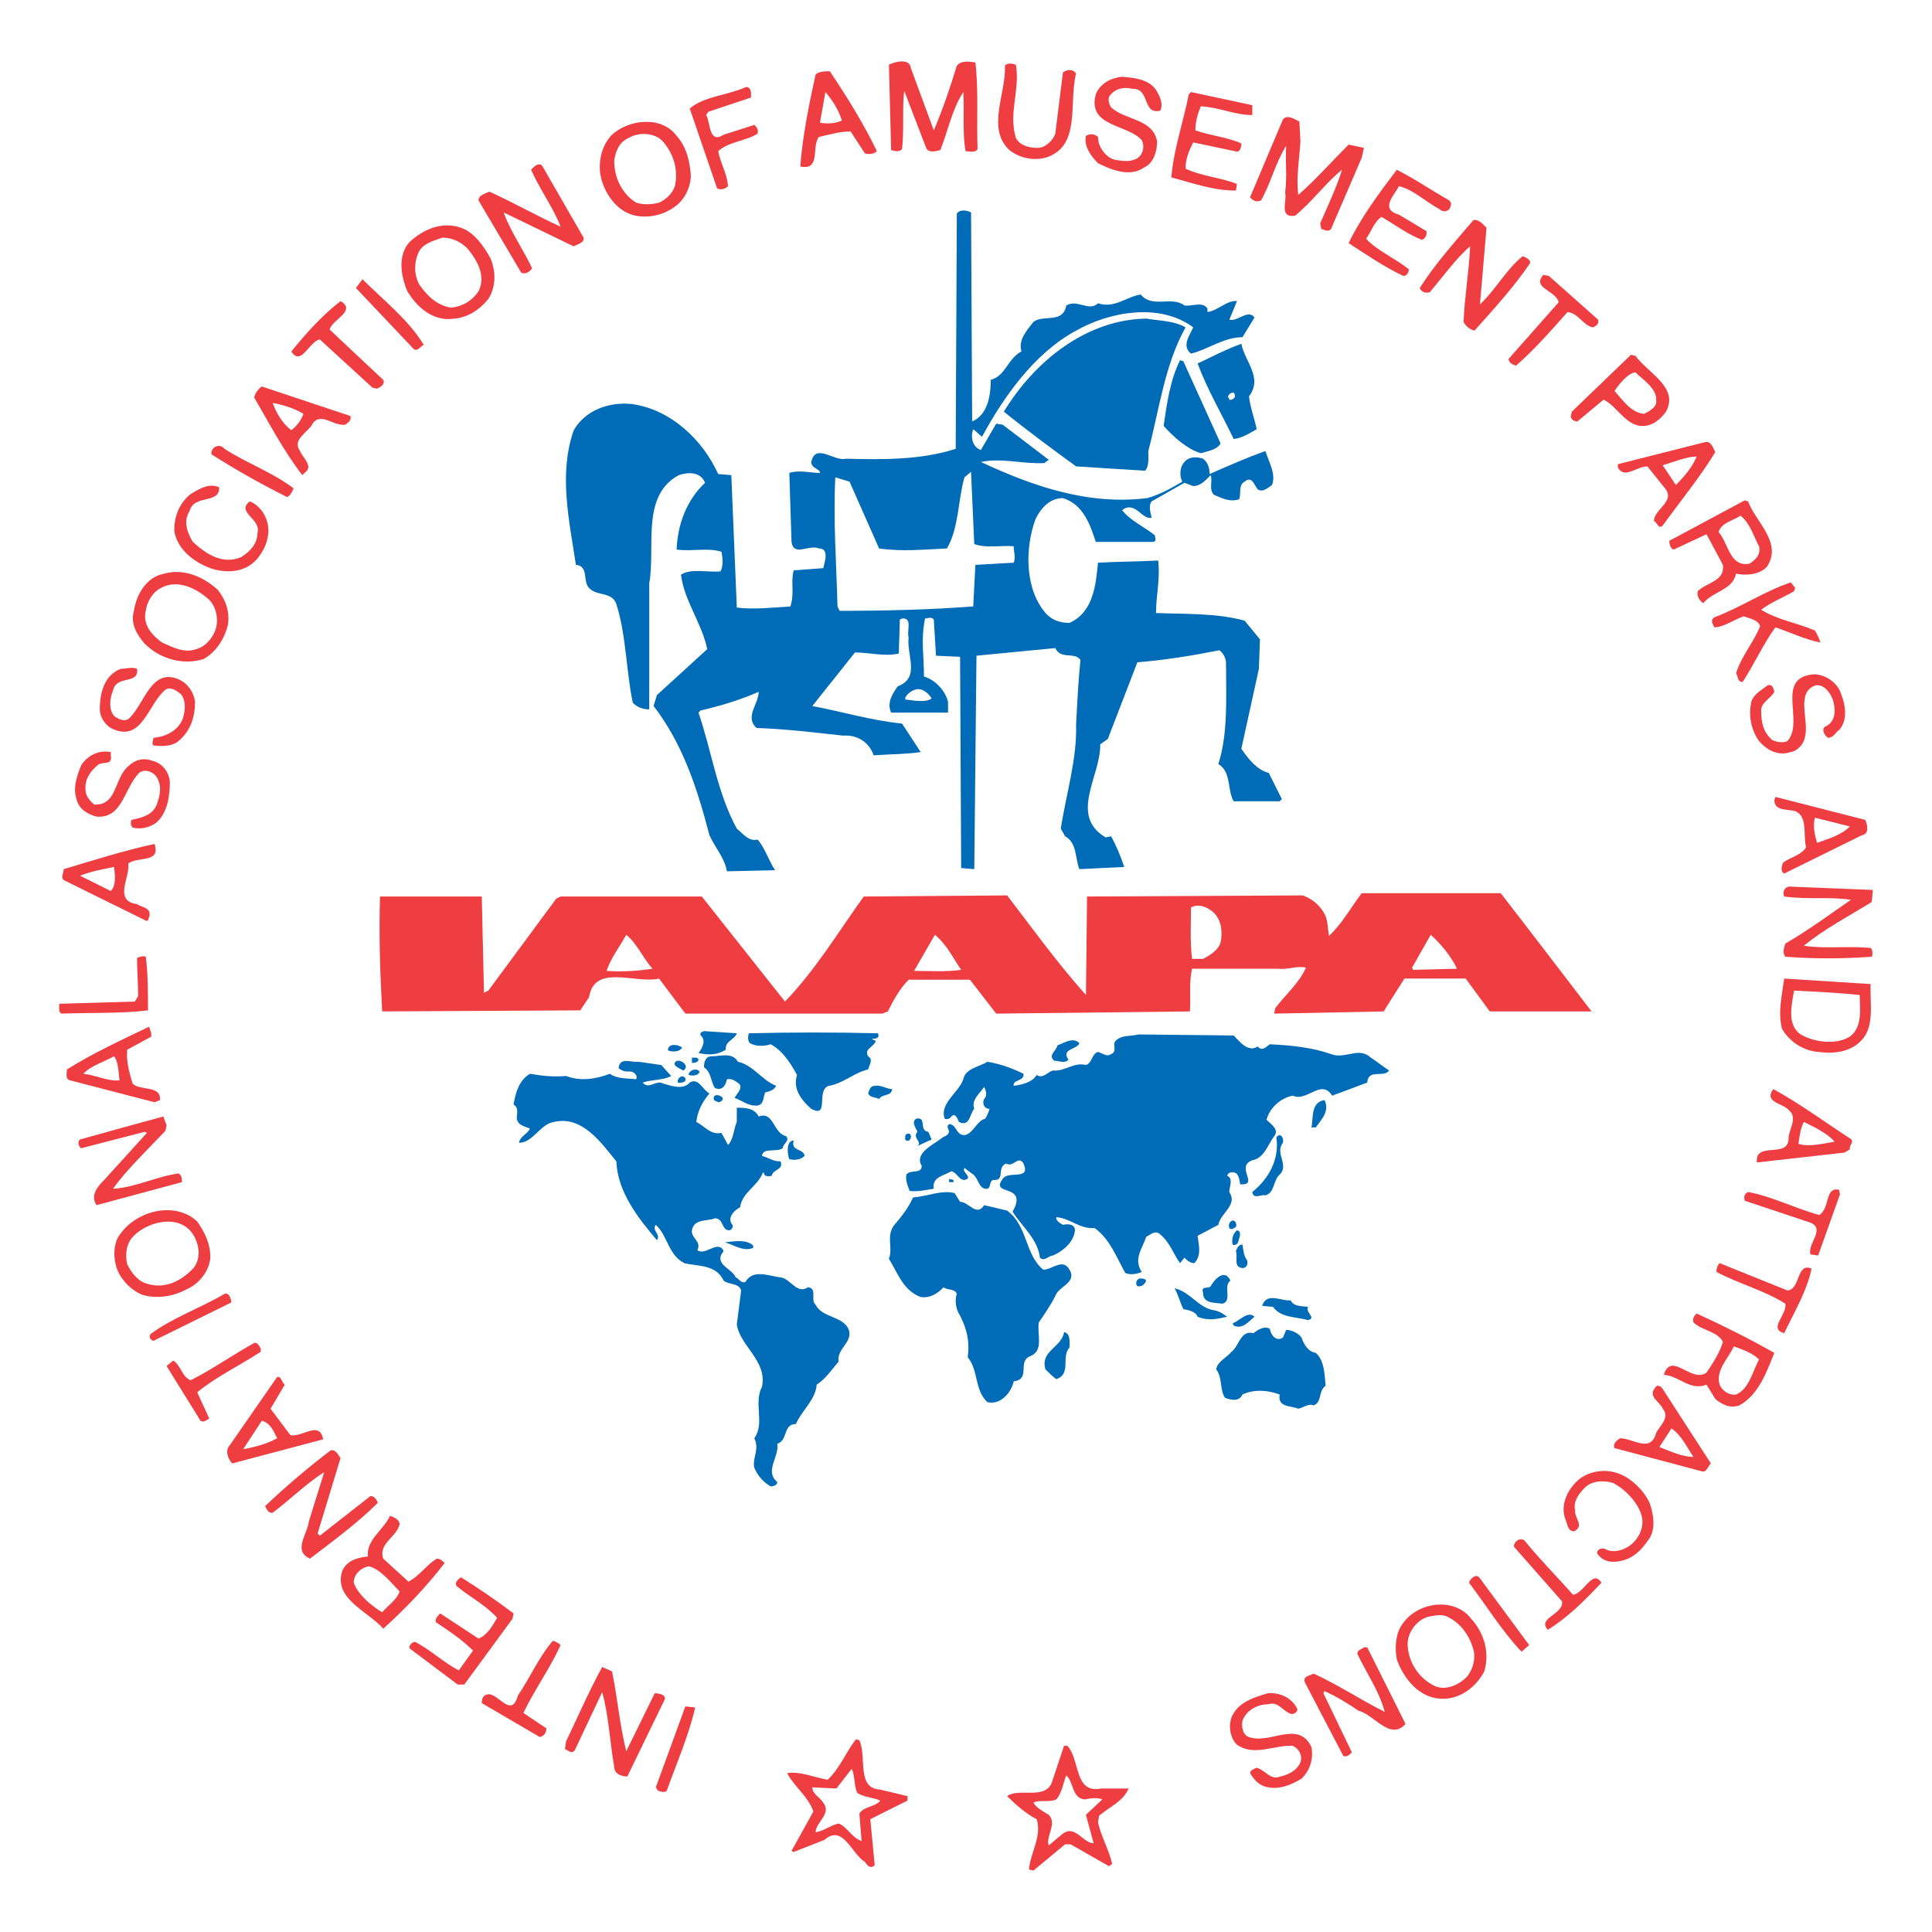 <?xml version="1.0" encoding="utf-8"?>
<!-- Generator: Adobe Illustrator 13.0.0, SVG Export Plug-In . SVG Version: 6.00 Build 14948)  -->
<!DOCTYPE svg PUBLIC "-//W3C//DTD SVG 1.0//EN" "http://www.w3.org/TR/2001/REC-SVG-20010904/DTD/svg10.dtd">
<svg version="1.0" id="Layer_1" xmlns="http://www.w3.org/2000/svg" xmlns:xlink="http://www.w3.org/1999/xlink" x="0px" y="0px"
	 width="192.756px" height="192.756px" viewBox="0 0 192.756 192.756" enable-background="new 0 0 192.756 192.756"
	 xml:space="preserve">
<g>
	<polygon fill-rule="evenodd" clip-rule="evenodd" fill="#FFFFFF" points="0,0 192.756,0 192.756,192.756 0,192.756 0,0 	"/>
	<path fill-rule="evenodd" clip-rule="evenodd" fill="#EF3E42" d="M90.874,6.784l2.293,6.224c0.873-2.076,1.636-4.259,2.293-6.443
		c0.438-0.547,1.201-0.438,1.855-0.329c0.329,2.731,0.109,5.787,0.219,8.626c-0.219,0.438-0.873,0.219-1.201,0.219
		c-0.328-1.857-0.109-4.041-0.219-5.896c-1.092,1.636-1.527,3.822-2.292,5.787c-0.435,0.109-1.202,0.328-1.42-0.22l-2.183-5.677
		c-0.219,1.53,0,3.822-0.219,5.787c-0.219,0.329-0.764,0.219-1.092,0.11l-0.219-8.518C89.345,6.127,90.764,5.799,90.874,6.784
		L90.874,6.784z"/>
	<path fill-rule="evenodd" clip-rule="evenodd" fill="#EF3E42" d="M101.355,6.456c0.438,2.512-0.764,4.804,0,7.316
		c0.438,0.763,1.311,0.982,2.184,0.982c0.766,0,1.529-0.763,1.748-1.42l0.764-6.115c0.328-0.219,0.766-0.328,1.09-0.109l0.221,0.218
		c-0.764,2.95,0.547,7.316-3.057,8.407c-1.311,0.329-2.621,0-3.604-0.762c-2.293-2.184-0.328-5.571-0.438-8.408
		C100.482,6.236,101.027,6.346,101.355,6.456L101.355,6.456z"/>
	<path fill-rule="evenodd" clip-rule="evenodd" fill="#EF3E42" d="M115.334,8.967c0.328,0.544,0.762,1.311,0.434,2.074
		c-1.854,0.438-0.982-2.292-2.836-2.183c-0.766-0.219-1.639,0-2.078,0.544c-0.434,0.329-0.215,0.985,0,1.311
		c1.422,1.311,4.15,1.095,4.59,3.387c0,0.982-0.33,2.183-1.311,2.621c-1.422,0.982-3.279,0.216-4.586-0.438
		c-0.766-0.763-1.42-1.748-1.203-2.73c0.328-0.219,0.875-0.219,1.203,0.109c0,0.982,0.764,2.074,1.746,2.293
		c0.766,0.109,1.418,0.219,2.072-0.11c0.658-0.325,0.877-1.201,0.549-1.854c-1.422-1.639-5.461-1.311-4.586-4.588
		c0.436-1.091,1.525-1.636,2.621-1.745C113.15,7.766,114.566,7.875,115.334,8.967L115.334,8.967z"/>
	<path fill-rule="evenodd" clip-rule="evenodd" fill="#EF3E42" d="M74.929,9.295V9.73l-4.257,1.42l-0.219,0.328
		c0.438,0.654,0.219,2.947,1.748,1.965l3.056-0.983c0.219,0.219,0.438,0.438,0.329,0.873c-1.201,0.766-2.84,0.766-3.932,1.749
		c0.219,1.201,0.873,2.183,0.982,3.494c-0.219,0.219-0.654,0.438-1.092,0.219l-2.73-7.972c1.42-1.201,3.712-1.311,5.461-2.074
		C74.713,8.529,74.929,8.967,74.929,9.295L74.929,9.295z"/>
	<path fill-rule="evenodd" clip-rule="evenodd" fill="#EF3E42" d="M82.792,7.11c-0.438,0-1.091,0-1.42,0.328
		c-0.654,2.95-1.31,6.224-1.529,9.174c2.076,0.435,1.095-1.967,1.858-2.95c0.982-0.218,2.074-0.547,3.165-0.547l1.42,2.186
		c0.329,0.109,0.876,0.109,1.201-0.219C86.176,12.352,84.541,9.73,82.792,7.11L82.792,7.11L82.792,7.11z M81.81,12.242l0.544-3.056
		c0.657,0.763,1.311,1.746,1.639,2.837C83.339,12.352,82.464,12.352,81.81,12.242L81.81,12.242z"/>
	<path fill-rule="evenodd" clip-rule="evenodd" fill="#EF3E42" d="M124.941,11.479c-1.746,0-3.273-0.766-5.133-0.873
		c-0.324,0.763-0.543,1.527-0.543,2.402c1.525,0.544,3.164,0.654,4.584,1.308c0,0.328-0.109,0.985-0.654,0.766l-4.15-0.873
		c-0.438,0.873-0.762,1.636-0.762,2.621c1.635,0.764,3.492,0.873,5.129,1.526l-0.109,0.657c-2.293,0-4.367-0.767-6.439-1.311
		c0.215-2.729,1.201-5.57,1.744-8.301l0.219-0.216l6.115,1.311V11.479L124.941,11.479z"/>
	<path fill-rule="evenodd" clip-rule="evenodd" fill="#EF3E42" d="M129.746,14.1c-0.109,1.745-0.436,3.603-0.219,5.349
		c1.639-1.417,3.387-3.385,5.023-5.023l1.529,0.328l-0.219,0.982l-3.057,7.101c-0.219,0.325-0.656,0.109-0.982,0l-0.109-0.547
		c0.764-1.749,1.637-3.604,2.184-5.352c-1.529,1.201-3.059,3.277-4.695,4.588c-1.639,0.219-0.766-1.42-0.984-2.292
		c0.219-1.639,0-3.168,0.109-4.698c-1.092,1.748-1.527,3.712-2.512,5.461c-0.436,0.219-0.873,0-1.092-0.329L128,11.914
		c0.436-0.544,1.201,0,1.637,0.219L129.746,14.1L129.746,14.1z"/>
	<path fill-rule="evenodd" clip-rule="evenodd" fill="#EF3E42" d="M67.504,13.552c-1.527-2.074-4.914-1.639-6.55,0
		c-0.875,0.982-1.201,2.292-1.092,3.604c0.216,1.749,1.417,3.712,3.166,4.26c1.42,0.435,3.059,0.109,4.26-0.766
		c0.982-0.654,1.636-1.965,1.636-3.166C68.814,16.064,68.489,14.644,67.504,13.552L67.504,13.552L67.504,13.552z M67.394,18.247
		c-0.106,0.875-0.873,1.639-1.636,1.967c-0.766,0.219-1.639,0.219-2.292,0c-1.42-0.875-2.187-2.512-2.187-4.15
		c0.11-0.873,0.438-1.855,1.42-2.292c1.092-0.657,2.84-0.547,3.603,0.544C67.178,15.41,67.613,16.83,67.394,18.247L67.394,18.247z"
		/>
	<path fill-rule="evenodd" clip-rule="evenodd" fill="#EF3E42" d="M58.224,23.708c0.109,0.547-0.657,0.654-0.982,0.873l-6.991-3.384
		c0.657,1.854,1.967,3.712,2.84,5.567c-0.219,0.328-0.654,0.657-1.092,0.438l-4.259-7.207c0-0.547,0.656-0.656,1.091-0.873
		c2.405,1.092,4.698,2.402,7.1,3.494c-0.766-1.967-2.076-3.712-2.949-5.68c0.219-0.216,0.657-0.764,1.091-0.435L58.224,23.708
		L58.224,23.708z"/>
	<path fill-rule="evenodd" clip-rule="evenodd" fill="#EF3E42" d="M144.596,19.996c0.33,0.328,0.109,0.654,0,0.873
		c-0.324,0.329-0.762,0.219-0.98,0c-1.42-0.763-2.623-1.964-4.043-2.292c-0.434,0.873-1.963,2.292,0,2.84l2.732,1.636
		c0.109,0.329-0.109,0.767-0.439,0.876c-1.416-0.547-2.727-1.529-4.037-2.293c-0.768,0.545-0.982,1.417-1.529,2.184
		c1.092,1.201,2.949,1.964,4.26,3.056c0,0.329-0.219,0.656-0.547,0.656c-1.859-0.872-3.604-2.073-5.461-3.274
		c1.201-2.512,3.059-5.023,4.807-7.318C141.104,17.812,142.852,19.014,144.596,19.996L144.596,19.996z"/>
	<path fill-rule="evenodd" clip-rule="evenodd" fill="#EF3E42" d="M148.309,22.726l-0.652,7.644c1.527-1.42,2.619-3.497,4.256-4.807
		c0.328,0.109,0.766,0.329,0.766,0.657c-1.529,2.292-3.713,4.695-5.57,6.769c-0.434-0.106-0.873-0.435-1.09-0.873
		c0.107-2.621,0.547-5.023,0.656-7.535c-1.42,1.201-2.73,3.059-4.041,4.588c-0.549,0.107-0.873-0.109-0.982-0.438
		c1.525-2.402,3.492-4.585,5.348-6.771C147.545,21.851,147.984,22.398,148.309,22.726L148.309,22.726z"/>
	<path fill-rule="evenodd" clip-rule="evenodd" fill="#EF3E42" d="M48.94,25.782c-0.654-1.201-1.636-2.621-2.947-3.056
		c-1.857-0.657-3.712,0.11-5.132,1.42c-1.202,1.311-0.874,3.384-0.219,4.914c0.982,1.636,2.621,3.056,4.695,2.728
		c1.311-0.106,2.512-0.873,3.387-1.964C49.488,28.622,49.488,27.092,48.94,25.782L48.94,25.782L48.94,25.782z M47.74,29.06
		c-0.654,0.982-1.636,1.527-2.728,1.636c-1.42-0.216-2.405-1.201-3.168-2.293c-0.544-0.982-0.544-2.183-0.109-3.166
		c0.438-0.982,1.53-1.201,2.402-1.529c0.982,0,1.857,0.438,2.512,1.092C47.63,26.001,48.506,27.53,47.74,29.06L47.74,29.06z"/>
	<path fill-rule="evenodd" clip-rule="evenodd" fill="#EF3E42" d="M159.447,31.896c0.109,0.438-0.217,0.657-0.545,0.767
		c-0.982-0.219-1.42-1.42-2.512-1.529c-1.639,1.854-3.277,3.712-5.133,5.351c-0.328-0.109-0.656-0.219-0.762-0.657l5.02-5.677
		c-0.326-1.201-2.729-1.42-1.527-2.73l0.545,0.109L159.447,31.896L159.447,31.896z"/>
	<path fill-rule="evenodd" clip-rule="evenodd" fill="#EF3E42" d="M42.281,34.409c-0.328,0.109-0.547,0.657-0.982,0.438
		l-5.789-6.115l0.656-0.873C38.35,30.042,40.752,31.896,42.281,34.409L42.281,34.409z"/>
	<path fill-rule="evenodd" clip-rule="evenodd" fill="#EF3E42" d="M32.889,32.882l5.352,5.023c0.219,0.435-0.329,0.764-0.654,0.873
		l-0.438-0.109l-5.242-4.805c-1.092,0.219-1.855,2.731-2.84,1.202c1.42-1.749,3.059-3.604,4.914-5.023
		C35.62,31.024,33.108,31.896,32.889,32.882L32.889,32.882z"/>
	<path fill-rule="evenodd" clip-rule="evenodd" fill="#006BB6" d="M118.283,32.663c-2.078,3.712-2.621,8.188-3.717,12.339
		c0,0.544,0.109,1.529-0.324,1.964l-6.881-0.435c-2.402-1.749-4.914-3.606-7.207-5.461c3.059-5.023,8.189-9.174,14.197-9.283
		C115.662,32.006,117.188,32.006,118.283,32.663L118.283,32.663z"/>
	<path fill-rule="evenodd" clip-rule="evenodd" fill="#006BB6" d="M121.775,44.235c-0.328,0.657-1.311,0.767-1.967,0.985
		c-1.42-0.438-2.73-1.639-3.713-2.73c0.328-2.293,0.658-4.585,1.641-6.553l0.328,0.11L121.775,44.235L121.775,44.235z"/>
	<path fill-rule="evenodd" clip-rule="evenodd" fill="#EF3E42" d="M163.16,35.5l-0.436-0.107l-5.898,5.677l-0.109,0.438
		c0,0.325,0.328,0.544,0.656,0.544l2.621-2.183c1.311,0.653,2.184,2.511,3.713,2.621c1.092,0.109,1.965-0.657,2.512-1.42
		C167.529,38.668,164.471,37.249,163.16,35.5L163.16,35.5L163.16,35.5z M164.035,41.289c-1.311-0.109-2.186-1.419-2.949-2.292
		c0.438-0.657,1.311-1.749,2.074-1.858c0.766,0.766,2.186,1.639,2.076,2.84C165.346,40.632,164.471,41.07,164.035,41.289
		L164.035,41.289z"/>
	<path fill-rule="evenodd" clip-rule="evenodd" fill="#EF3E42" d="M34.965,41.508l-8.845-2.95c-0.329,0.219-0.656,0.654-0.766,1.092
		c1.529,2.621,2.949,5.352,4.807,7.754l0.216-0.219c0.985-0.654-0.216-1.529-0.435-2.183c-0.875-1.202,0.873-1.858,1.311-2.84
		c0.873-0.982,1.964,0.329,3.166,0.219C34.747,42.162,35.075,41.943,34.965,41.508L34.965,41.508L34.965,41.508z M29.067,42.925
		c-0.873-0.654-1.527-1.746-1.855-2.728c1.092,0.216,2.184,0.545,3.056,1.092C30.052,41.943,29.614,42.49,29.067,42.925
		L29.067,42.925z"/>
	<path fill-rule="evenodd" clip-rule="evenodd" fill="#EF3E42" d="M29.286,48.714c-0.11,0.329-0.329,0.764-0.654,0.873
		c-2.622-1.311-5.133-2.73-7.535-4.257c-0.109-0.657,0.763-1.201,1.311-0.547C24.591,46.203,27.103,47.076,29.286,48.714
		L29.286,48.714z"/>
	<path fill-rule="evenodd" clip-rule="evenodd" fill="#EF3E42" d="M170.041,44.129l-8.627,2.183v0.326
		c0.654,1.201,1.855-0.107,2.947-0.107l1.748,2.183c1.092,1.311-1.092,2.074-1.092,3.275c0.328,0.11,0.436,0.873,0.873,0.438
		c1.748-2.402,3.711-4.805,5.242-7.316C170.914,44.673,170.693,43.911,170.041,44.129L170.041,44.129L170.041,44.129z
		 M167.201,48.386l-1.311-1.964c1.092-0.329,2.402-0.875,3.385-0.875C168.84,46.638,167.965,47.623,167.201,48.386L167.201,48.386z"
		/>
	<path fill-rule="evenodd" clip-rule="evenodd" fill="#EF3E42" d="M21.86,48.605c0.109,1.746-2.511,0.654-2.947,2.402
		c-0.656,0.982-0.218,2.184,0.326,3.056c1.311,1.201,2.95,2.295,4.804,1.53c0.876-0.544,1.639-1.311,1.639-2.402
		c0.438-1.42-2.183-2.074-0.763-3.166c0.872,0.326,1.526,1.201,1.745,2.074c0.329,1.201-0.109,2.511-0.873,3.494
		c-1.091,1.42-2.839,1.639-4.476,1.201c-1.748-0.544-3.603-1.854-3.932-3.822c0-1.417,0.435-2.621,1.529-3.603
		C19.787,48.824,20.769,48.167,21.86,48.605L21.86,48.605z"/>
	<path fill-rule="evenodd" clip-rule="evenodd" fill="#EF3E42" d="M174.406,50.025l-0.324-0.109l-7.535,4.041
		c0,0.325,0.109,0.763,0.436,0.873l3.277-1.53l1.635,3.059c0.219,1.636-1.635,1.746-2.51,2.622
		c-0.109,0.544,0.217,0.982,0.547,1.201c0.982-1.201,2.949-1.311,3.275-2.949c0.98,0.219,2.291,0.109,3.059-0.657
		C177.9,54.173,175.174,52.099,174.406,50.025L174.406,50.025L174.406,50.025z M174.516,56.249
		c-1.963,0.326-2.072-2.076-3.055-3.168c0.324-0.982,1.42-1.092,2.184-1.636c0.98,0.764,1.311,2.074,1.854,3.056
		C175.717,55.374,175.064,55.921,174.516,56.249L174.516,56.249z"/>
	<path fill-rule="evenodd" clip-rule="evenodd" fill="#EF3E42" d="M179.102,58.651l-0.105,0.329
		c-1.096,0.654-2.297,1.091-3.279,1.854c1.531,0.982,3.604,1.311,5.352,2.074c0.219,0.329,0.438,0.766,0.545,1.201
		c-1.527-0.326-2.947-0.982-4.475-1.526c-1.203,1.636-2.074,3.603-3.275,5.458c-0.547,0-0.439-0.544-0.656-0.873
		c0.547-1.749,1.748-3.059,2.4-4.695c-0.219-0.657-1.092-0.766-1.635-0.985c-0.986,0.329-1.969,1.095-2.949,1.095
		c-0.109-0.329-0.439-0.657,0-0.985c2.621-0.982,5.021-2.618,7.643-3.494L179.102,58.651L179.102,58.651z"/>
	<path fill-rule="evenodd" clip-rule="evenodd" fill="#EF3E42" d="M21.751,58.87c-1.42-1.31-3.384-2.186-5.349-1.639
		c-1.857,0.329-2.84,2.184-3.059,3.822c-0.328,1.201,0.328,2.293,1.091,3.166c1.529,1.529,3.822,2.186,5.896,1.529
		c1.311-0.763,2.077-2.074,2.405-3.384C22.952,61.054,22.517,59.852,21.751,58.87L21.751,58.87L21.751,58.87z M21.425,63.018
		c-0.328,0.766-0.985,1.529-1.857,1.748c-1.201,0.438-2.402-0.219-3.384-0.657c-1.092-0.763-1.967-1.855-1.639-3.165
		c0.109-0.873,0.656-1.858,1.529-2.293c1.639-0.873,3.494,0,4.804,1.201C21.642,60.616,21.86,62.036,21.425,63.018L21.425,63.018z"
		/>
	<path fill-rule="evenodd" clip-rule="evenodd" fill="#EF3E42" d="M13.672,66.73c0.219,1.639-2.077,0.547-2.402,2.183
		c-0.329,0.767-0.438,1.858,0.109,2.515c0.435,0.326,1.092,0.654,1.527,0.216c1.529-1.42,2.186-5.133,5.023-3.822
		c0.875,0.438,1.42,1.31,1.529,2.186c0,1.526-0.438,2.837-1.529,3.822c-0.654,0.654-1.746,0.654-2.621,0.544
		c-0.216-0.219,0-0.544,0-0.763c1.311-0.109,2.511-0.766,2.949-1.967c0.219-0.764,0.328-1.746-0.219-2.402
		c-0.435-0.329-0.982-0.764-1.527-0.435c-1.748,1.417-2.295,5.239-5.242,3.929c-0.767-0.326-1.311-1.201-1.311-1.964
		c0-1.639,0.435-3.384,2.074-4.041C12.581,66.73,13.234,66.511,13.672,66.73L13.672,66.73z"/>
	<path fill-rule="evenodd" clip-rule="evenodd" fill="#EF3E42" d="M183.689,69.242c0.436,1.091,0.654,2.512-0.109,3.494
		c-0.438,0.329-0.656,0.875-1.201,0.875c-0.328-0.219-0.656-0.766-0.328-1.092c1.092-0.438,1.092-1.639,0.873-2.511
		c-0.217-0.766-0.873-1.749-1.746-1.639c-2.076,0.653-0.656,3.494-1.092,5.133c-0.109,0.763-0.766,1.419-1.42,1.529
		c-1.311,0.435-2.4-0.219-3.168-1.095c-0.762-1.092-1.092-2.509-0.762-3.929c0.219-0.766,1.09-1.201,1.639-1.639
		c0.434-0.11,0.543,0.219,0.652,0.653c-0.328,0.657-1.42,1.095-1.311,1.967c0,1.092,0.219,2.074,1.092,2.84
		c0.439,0.216,1.092,0.326,1.529,0.107c1.748-1.964-1.311-6.331,2.621-6.659C182.16,67.278,183.361,68.15,183.689,69.242
		L183.689,69.242z"/>
	<path fill-rule="evenodd" clip-rule="evenodd" fill="#006BB6" d="M126.58,77.105c-1.092-0.219-2.076-1.42-2.73-2.402l1.748-7.973
		l0.109-2.947l-1.529-1.857c-2.73-0.763-5.895-0.654-8.844-0.763c0-1.748,0.434-3.385,0.219-5.242
		c-1.969,0.109-4.041,0.109-6.006,0.219c-0.219,2.183-0.438,4.914-2.84,6.005c-0.873,0-1.639-0.219-2.293-0.873
		c-2.186-2.402-2.186-6.553-1.092-9.502c0.545-1.092,1.418-2.074,2.729-2.074c2.076,0.654,2.73,2.73,3.277,4.366h5.676
		c0.439,0,0.219-0.435,0.219-0.654c-1.09-0.873-2.4-1.42-3.273-2.511c1.311-0.982,1.965,0.982,2.945,0.763
		c-0.109-0.544-0.328-1.201,0-1.636l3.277-1.857l0.873,0.328c0.764,0,1.311-0.657,1.746-1.091c0.219,0.653-0.217,1.419,0.328,1.964
		c0.766,0.328,1.639,0.766,2.512,0.438c0.219-0.547-0.109-1.42,0.547-1.749c0.764-0.653,0.982,0.438,1.311,0.766
		c0.436,0.326,0.982-0.109,1.42-0.438c0.436-1.091-0.328-2.293-0.656-3.384c-1.855,0.654-3.822,1.529-5.568,2.293
		c0-0.657-0.219-1.202-0.656-1.53c-0.652-0.219-1.42-0.219-1.855,0.328c-0.436,0.438-0.547,1.311-0.217,1.964
		c-1.092,0.657-2.293,1.311-3.494,1.639c-6.008,0.763-11.686-1.311-16.599-3.604c2.074-0.438,4.15,0.219,6.333,0.109l0.438-0.328
		l-4.588-3.494l-0.654-0.109l-1.529,2.621c-0.763-0.219-1.092-1.201-0.763-2.074l0.873,0.763c2.074-3.822,5.132-8.298,9.39-10.594
		c3.277-1.854,8.301-2.837,11.684-0.325c-0.328,0.763-1.199,1.855-0.219,2.621c1.748-0.438,3.275-1.639,5.133-1.639l1.201-1.964
		c-0.656-0.875-1.639,0.435-2.512,0.216l0.764-1.854c-0.982-0.11-1.965,0.982-2.947,1.092v-0.329
		c-0.438-0.763-1.529-0.219-2.293-0.326c-1.309-0.985-3.168,0.326-4.369-1.094c-1.418,0.219-2.621,1.42-4.256,0.875
		c-0.875,0.873-2.076-0.438-3.168,0.219c-0.328,1.855-2.293,0.873-3.275,1.636c-0.656,0.873-1.529,1.748-1.201,2.95
		c-1.42,0.763-1.529,2.402-3.059,2.839c0,1.636-0.328,3.494-1.855,4.148l-0.109-20.856c-0.438-0.219-1.092-0.329-1.42,0.109
		L95.35,44.783c-3.385,1.092-7.207,1.092-10.919,0.982c-1.201,0.328-3.059-1.636-3.494,0.328c0,0.654,0.873,0.654,0.873,1.092
		c-0.982,0-2.074-0.328-3.059,0l0.219,6.878c0.219,1.53,1.748,0.219,2.73,0.657c1.091,0,0.547,1.42,0.438,1.964l-2.949,0.219
		c-0.329,1.201,0.109,2.184-0.329,3.604c-1.745,0.109-3.712,0.328-5.349,0.109l-0.547-13.211l-1.311-0.109
		c-1.53-3.384-4.695-6.443-8.626-6.988c-2.183-0.219-4.585,0.544-5.786,2.618c-1.53,4.37-0.438,9.064,0.218,13.433
		c1.308,0.109,0.654,1.636,1.308,2.293c0.766,0.873,2.295,0.329,2.73,1.636c0.982,3.06,0.982,6.772,1.639,9.831
		c0.438,0.435,0.982,0.654,1.639,0.654V58.213c0.654-3.603-0.875-8.735,2.947-10.809c0.982-0.329,2.183-0.329,2.621,0.763
		c-1.855,1.748-2.73,4.15-2.84,6.662c1.529,0.219,3.059-0.219,4.479,0.219c0.109,0.544,0.219,1.419-0.109,1.964
		c-1.311,0.109-2.949-0.329-3.932,0.328c0.329,2.621,2.074,4.804,2.621,7.425l-5.023,4.585l-0.329,1.091
		c2.949,3.822,4.37,8.301,5.571,12.886c0.544,1.201,1.529,2.293,1.745,3.604l4.807-0.11c-0.657-0.982-0.985-2.183-1.748-3.056
		c-0.873,0.216-1.42-0.547-2.074-1.095C71.544,79.069,71,74.922,69.689,71.1l0.216-0.219c1.967-0.438,4.041-1.091,5.79-1.858
		c0,1.202-1.42,2.512-0.219,3.606c2.95,0.107,5.677,0.436,8.626,0.764c1.42-0.109,2.621,0.654,3.059,1.964
		c1.636-0.109,3.274-0.109,4.695-0.325l-1.858-2.84c-3.166-0.328-6.005-1.201-8.955-1.749l4.26-5.348
		c1.42,0,2.949,0.435,4.369,0.109l0.107-3.387l0.219-0.109c1.091-0.109,0.438,1.311,0.656,1.857
		c-0.219,1.855,1.202,4.041-1.091,4.914c-0.547,0.764-1.095,1.639-0.657,2.621h5.68v-1.091c-0.328-1.201-1.31-2.186-2.402-2.512
		c0-2.186-0.328-3.604,0.107-5.789c0.218,0,0.656-0.219,0.875,0.109l0.219,3.603l2.402,0.109l0.109,21.075l1.308,0.109l0.219-21.293
		l7.863-0.763c0.547,1.201,1.963,0.329,2.512,1.201c-0.219,2.074-0.328,4.367-0.438,6.443c0.109,3.384-0.982,6.878-1.527,10.372
		l0.436,0.767c1.201,0.654,0.98,2.183,1.42,3.274l4.477-0.219c-0.326-0.981-0.764-2.074-1.312-3.056l-0.543,0.109
		c-3.713-2.186-0.438-6.224-0.547-9.283l0.766-0.544l2.945-7.645c2.73-0.219,5.461-0.657,8.193-1.201
		c0.434,0.328,0.652,0.872,0.652,1.31c0,3.275,0.219,6.988-0.764,10.046c1.311,0.763,0.873,2.621,1.529,3.712h4.586l0.219-0.219
		L126.58,77.105L126.58,77.105z M92.948,69.68c-0.547,0.438-1.749,0.218-2.621,0.109c-0.109-0.329,0.547-0.876,0.982-0.982
		C91.965,68.588,92.619,69.132,92.948,69.68L92.948,69.68z M101.137,56.14l-3.822,0.218l-0.216,4.148
		c-4.37,0.328-8.846,0.438-13.324,0.438l-0.219-0.438c-0.106-4.257-0.435-8.626-0.216-12.884l1.42,0.435l2.946,6.662
		c2.293,0.329,4.369,0.11,6.771,0c1.202-2.074,1.092-4.804,1.746-7.097l0.656-0.547l0.325,7.206
		c1.204,0.438,2.622,0.109,3.932,0.219C101.137,55.048,101.355,55.593,101.137,56.14L101.137,56.14z"/>
	<path fill-rule="evenodd" clip-rule="evenodd" fill="#EF3E42" d="M11.051,75.357c0.219,1.092-0.873,0.547-1.311,0.985
		c-0.763,0.654-1.311,1.417-1.201,2.512c0,0.544,0.438,1.091,0.873,1.417c2.292,0.109,1.967-2.621,3.384-3.822
		c0.656-0.654,1.529-0.873,2.405-0.544c0.982,0.219,1.636,1.091,1.746,2.074c0,1.42-0.219,3.168-1.42,4.15
		c-0.654,0.435-1.527,0.653-2.292,0.435c-0.219-0.216-0.219-0.544-0.109-0.763c0.982-0.219,2.076-0.438,2.511-1.529
		c0.328-0.873,0.547-1.855,0-2.728c-0.328-0.547-1.201-0.875-1.746-0.438c-1.529,1.529-1.639,4.585-4.26,4.366
		c-0.873-0.216-1.748-0.764-1.964-1.636c-0.438-1.201,0-2.402,0.435-3.494c0.657-0.985,1.749-1.529,2.95-1.31V75.357L11.051,75.357z
		"/>
	<path fill-rule="evenodd" clip-rule="evenodd" fill="#EF3E42" d="M186.092,81.8l-8.953-2.292l-0.111,0.328
		c0,1.092,1.311,0.873,2.074,1.092c1.311,0.544,0.766,2.402,1.094,3.603c-0.438,0.764-1.529,0.983-2.295,1.529
		c-0.105,0.219-0.326,0.873,0.109,1.092l7.754-3.822C186.529,83.22,186.311,82.238,186.092,81.8L186.092,81.8L186.092,81.8z
		 M181.287,84.093c-0.219-0.764-0.438-1.636-0.219-2.512l3.494,0.875C183.689,83.329,182.488,83.658,181.287,84.093L181.287,84.093z
		"/>
	<path fill-rule="evenodd" clip-rule="evenodd" fill="#EF3E42" d="M15.417,84.202c-3.056,0.656-6.115,1.639-9.062,2.511
		c0,0.438-0.328,0.767,0,1.092l8.189,4.041c0.328,0.109,0.219-0.219,0.328-0.328c0.328-0.982-0.766-0.982-1.201-1.311
		c-2.402-0.326-0.656-2.728-0.875-4.039C13.672,85.403,16.074,86.169,15.417,84.202L15.417,84.202L15.417,84.202z M11.051,88.897
		l-3.059-1.526c1.094-0.438,2.295-0.657,3.387-0.876C11.488,87.371,11.595,88.352,11.051,88.897L11.051,88.897z"/>
	<path fill-rule="evenodd" clip-rule="evenodd" fill="#EF3E42" d="M186.746,89.991c-2.293,1.417-4.805,2.728-6.77,4.367
		c2.184,0.328,4.367,0,6.66,0.219c0.219,0.219,0.219,0.654,0.109,0.873c-2.838,0.219-5.787,0.219-8.627,0
		c-0.324-0.438-0.109-0.873,0-1.31c2.293-1.311,4.479-2.947,6.553-4.367c-2.184-0.328-4.26,0-6.662-0.328
		c-0.215-0.547,0.109-1.092,0.766-0.982l8.08,0.326L186.746,89.991L186.746,89.991z"/>
	<path fill-rule="evenodd" clip-rule="evenodd" fill="#EF3E42" d="M149.729,89.116h-13.867c-1.092,1.42-1.965,3.059-3.275,4.26
		c-0.109-0.656-0.109-1.42-0.328-1.967c-0.436-0.982-1.311-1.745-2.293-2.073l-21.512,0.109l-0.109,9.825
		c-2.838-3.164-5.35-6.66-7.861-9.935l-14.306,0.109c-2.512,3.494-4.804,7.315-7.86,10.481l-8.3-10.481H55.931l-0.438,0.219
		l-6.769,9.169l-0.438,0.219l-0.219-9.606H37.912c-0.109,3.822,0,7.534,0.219,11.464l19.764-0.105l0.873-1.312
		c0.547-3.384,4.588-1.309,6.99-1.859l2.621,3.496h19.655l0.544-0.219c0.547-1.088,1.201-2.289,2.076-3.164h6.115l2.621,3.383
		l19.326-0.219c0.109-1.418-0.109-2.945,0.219-4.258h8.627c0.982,0.109,1.855-0.328,2.73-0.109
		c-0.656,1.527-2.076,2.729-3.059,4.043l-0.109,0.543l10.922-0.219l2.074-3.277h6.113l2.402,3.277h10.156
		C155.844,97.088,152.787,93.047,149.729,89.116L149.729,89.116z M60.516,96.869c0.438-1.311,1.311-2.402,1.964-3.603
		c1.095,0.873,1.639,2.292,2.621,3.384C63.685,96.869,62.046,96.979,60.516,96.869L60.516,96.869z M91.199,96.869l2.077-3.603
		c1.201,0.982,1.854,2.402,2.621,3.494C94.477,96.979,92.729,96.869,91.199,96.869L91.199,96.869z M121.775,94.03
		c-0.219,0.766-1.092,1.31-1.748,1.639h-1.092c-0.219-1.639-0.109-3.604-0.109-5.133c0.764-0.438,1.748,0,2.293,0.547
		C121.885,91.846,121.992,93.047,121.775,94.03L121.775,94.03z M140.992,96.76l-0.107-0.219l1.857-3.275
		c0.982,0.873,2.074,2.183,2.621,3.384L140.992,96.76L140.992,96.76z"/>
	<path fill-rule="evenodd" clip-rule="evenodd" fill="#EF3E42" d="M14.545,95.449c0.219,1.639,0.219,3.496,0.219,5.354
		c-2.512,0.324-5.677,0.219-8.626,0.324c-0.328-0.105-0.219-0.656-0.219-0.98l7.534-0.221l0.329-0.543
		c0-1.201-0.109-2.623-0.109-3.824C14,95.449,14.326,95.34,14.545,95.449L14.545,95.449z"/>
	<path fill-rule="evenodd" clip-rule="evenodd" fill="#EF3E42" d="M186.637,98.182l-8.627-0.551
		c-0.215,1.639-0.654,3.391-0.215,5.023c0.762,1.314,2.182,2.189,3.602,2.295c1.637,0.219,3.275,0,4.367-1.201
		C187.074,102.328,186.529,99.926,186.637,98.182L186.637,98.182L186.637,98.182z M184.562,103.424
		c-1.42,0.869-3.604,0.545-4.914-0.219c-1.42-0.982-0.873-3.059-0.652-4.373c2.291,0.113,4.475,0.219,6.549,0.438
		C185.545,100.584,185.873,102.436,184.562,103.424L184.562,103.424z"/>
	<path fill-rule="evenodd" clip-rule="evenodd" fill="#006BB6" d="M73.512,103.092c-0.218,0.656-1.201,0.764-1.095,1.639
		c-0.873,0.545-1.745,0.545-2.728,0.326c0.435-0.545,0.764-1.309,0.216-1.746c-0.107-0.324,0.11-0.324,0.329-0.438L73.512,103.092
		L73.512,103.092z"/>
	<path fill-rule="evenodd" clip-rule="evenodd" fill="#006BB6" d="M87.596,103.092c0.219,0.551-0.328,0.551-0.654,0.551l0.435,0.213
		c-0.216,0.656-1.201,0.77-0.763,1.531c0.547,0.326,0.109,0.871,0,1.309c-1.42,0.332-2.512,1.42-3.932,1.639
		c-1.311,0.438,0.109,3.277-1.745,2.295c-0.985-0.875-1.858-1.969-1.42-3.383c-0.657-1.201-1.42-2.402-2.622-3.059
		c-0.657,0.219-1.529,0.219-2.077-0.113c-0.216-0.219-0.216-0.65-0.106-0.982C78.86,102.986,83.339,102.986,87.596,103.092
		L87.596,103.092z"/>
	<path fill-rule="evenodd" clip-rule="evenodd" fill="#006BB6" d="M123.086,103.311c0.545,0.545,1.418,1.746,2.402,1.096
		c0.436,0.543,0.873,0,1.201-0.219c2.184,0.105,4.258,0.324,6.115,0.98c1.42,0.545,2.73-0.762,3.932,0.326
		c0.654,0.438,1.201,0.875,1.855,1.314c-0.545,0.762-2.074-0.221-2.184,1.201l-3.494,1.307c-1.092-1.746-2.512,0.656-3.932,0
		c-1.201,0.219-2.293,1.201-2.621,2.402c0.438,0.438,1.311,0.982,0.764,1.639c-0.654,0.875-0.982,2.184-2.184,2.402
		c-1.746,0.656,0.766,2.514-1.201,2.402c-0.109-0.438-0.109-1.201-0.764-1.201c-0.328,0-0.438,0.111-0.547,0.332
		c0.656,0.324,0.219,1.088,0.219,1.633c0.873,1.312-0.873,2.076-1.092,3.277l-2.072,1.094c0.105,0.871,0.434,1.965-0.328,2.729
		c-0.439,0-0.768-0.326-0.984-0.545l-0.436,0.545c-0.658-0.875-0.982-2.078-2.074-2.947c-0.439-0.33-0.877,0.107-1.311,0.326
		c-0.328,1.094-1.311,2.182-0.438,3.496c-0.439,0.219-1.203,0.324-1.639,0.105c-0.873-1.525-1.527-3.383-3.057-4.479
		c-1.529,0.113-2.402-0.98-3.822-1.088c-0.109,0.326,0.438,0.656,0.654,0.764c0.438-0.107,1.199-0.107,1.199,0.545
		c-0.109,1.199-1.199,2.076-2.182,2.514c-0.436,0-0.873,0.656-1.311,0.219c-0.219-1.857-1.746-3.059-2.73-4.586
		c0.219-0.438,0.547-0.988,0.328-1.531c-0.438-0.871-2.293-0.438-1.311-1.746c0.547-0.875,2.84,0.219,2.074-1.531
		c-0.545-0.871-0.982,0.438-1.746,0c-0.982,0.438,0,1.75-1.311,1.639c-0.438,0.219-0.109,0.98-0.764,0.875
		c-0.656-0.107-0.656-0.982-1.2-1.42l-0.875-0.656c-0.326,0.438,0.981,0.98,0,1.201c-0.544,0-0.764-0.764-1.311-0.871
		c-0.654,0.439-1.964,0.545-1.746,1.746c-0.766,0.105-1.529,0.326-2.402,0.219c-0.218-0.545-0.438-1.094-0.328-1.639
		c0.438-0.545,1.529,0,1.529-0.875c-0.766-1.201,1.092-2.072,1.965-2.729c0.219-0.219,0.656-0.219,0.763-0.656
		c0-0.219-0.325-0.545,0-0.764c0.767,0,0.657,1.096,1.53,1.096c0.875-0.113,1.201-1.422,2.076-1.641
		c0.217-0.33,0.326-0.656,0.436-0.982c-0.545,0-0.763-0.549-0.545-0.98c0.326-0.332,0.219-0.77,0-1.203
		c-0.438,0.652-1.31,1.309-0.985,2.184c-0.435,0.439-0.435,1.854-1.526,1.309c-0.109-0.219-0.329-0.982-0.767-0.545
		c-0.109,0.219-0.435,0.326-0.654,0.219c-0.547-1.531,1.42-2.621,1.855-3.934c0.219-1.09,1.53-1.201,2.402-1.746
		c1.311,0.219,2.512,0.656,3.604,1.201c0.109,0.764-1.092,0.545-0.982,1.201c0.766-0.107,1.857-0.324,2.293-1.088
		c0.656,0.432,1.094-0.332,1.639-0.438c1.201,0.105,2.072-0.877,3.275-0.551c0.656-0.213,0.547-1.09,1.203-1.309
		c0.436,0.107,0.873,0.545,1.307,0.219c0.658-0.219,0.109-0.98,0.439-1.312c0.656-0.65,1.529-0.432,2.291-0.65L123.086,103.311
		L123.086,103.311z"/>
	<path fill-rule="evenodd" clip-rule="evenodd" fill="#006BB6" d="M107.689,104.074c-0.219,0.656-1.855,0.551-1.092,1.639
		c-0.328,0.438-0.982,0.113-1.42,0.113c-0.654-0.551,0.219-0.982,0.328-1.533C106.16,104.074,107.035,103.424,107.689,104.074
		L107.689,104.074z"/>
	<path fill-rule="evenodd" clip-rule="evenodd" fill="#006BB6" d="M68.051,104.512c-0.218,0.438-0.873,0.438-1.311,0.332
		l-0.109-0.113C66.74,104.074,67.613,104.188,68.051,104.512L68.051,104.512z"/>
	<path fill-rule="evenodd" clip-rule="evenodd" fill="#006BB6" d="M73.619,105.932c1.529,0.326,2.405,1.859,3.822,2.402
		c-0.216,0.438-0.654,0.545-1.092,0.656c-0.218,0.438-0.109,1.201-0.763,1.309c-0.873,0.111-1.639-0.545-2.292-0.764
		c0.218-0.438,0.872-0.982,0.435-1.42c-0.326-0.219-0.654-0.545-1.201-0.438c-0.11,0.549-0.435,1.201-1.201,0.875
		c-0.435-0.656-0.325-1.525-1.091-2.076c0-0.432,0.109-1.09,0.766-1.09C71.873,105.387,73.074,104.949,73.619,105.932
		L73.619,105.932z"/>
	<path fill-rule="evenodd" clip-rule="evenodd" fill="#EF3E42" d="M13.234,108.115c-0.328-1.088-0.654-2.184-0.544-3.385
		l2.402-1.307v-0.332l-0.219-0.656c-2.73,1.312-5.57,2.621-8.191,4.26c0,0.332-0.216,0.982,0.328,1.096l8.408,2.182l0.547-0.219
		C16.074,108.227,14,108.879,13.234,108.115L13.234,108.115L13.234,108.115z M8.32,107.133c0.657-0.764,2.074-1.201,3.059-1.746
		c0.435,0.545,0.435,1.527,0.544,2.404C10.723,107.896,9.521,107.246,8.32,107.133L8.32,107.133z"/>
	<path fill-rule="evenodd" clip-rule="evenodd" fill="#006BB6" d="M69.689,105.713c0,0.219-0.328,0.332-0.547,0.332h-0.109v-0.551
		C69.252,105.607,69.581,105.387,69.689,105.713L69.689,105.713z"/>
	<path fill-rule="evenodd" clip-rule="evenodd" fill="#006BB6" d="M65.977,106.258l0.982,1.094c-0.767,0.439-1.858,0.326-2.84,0.658
		c0.656,0.762,1.311-0.332,2.073,0.105c0.767,0.219,1.967,0.656,2.622-0.105c0.875-0.551,1.31,0.762,1.967,1.088
		c-0.657,0.764-1.201,1.75-1.311,2.84c0.873,0.438,1.42,1.314,2.511,1.094l0.654,1.201c0.547-0.549,0.547-1.531,0.875-2.295v-1.42
		c0.764,0,1.746,0,2.184,0.875c1.529-0.545,1.42,1.639,2.731,1.965c0.434,0.438-0.329,0.764-0.329,1.201
		c-0.656,0.438-1.967-0.107-2.074,0.764c0.763,0.219,1.092,0.551,1.855,0.551c0.328,0.869-0.763,0.762-0.873,1.42
		c-0.219,0.105-0.766,0.105-0.766-0.221l-0.109-0.111c-0.544,1.42-2.074,1.965-2.293,3.496c-0.654,0.326-1.311,1.09-0.763,1.746
		c0.109,0.219-0.109,0.545-0.329,0.545c-0.763,0-0.544-1.201-1.42-1.201c-0.763,0.33-2.073,0-2.292,1.201
		c-0.109,0.762,0.982,1.094,0.547,1.969c0.763,0.652,2.074-1.094,2.621,0.107c-1.091,1.307,0.873,1.744,1.201,2.621
		c0.326,0.105,0.544,0.656,0.982,0.438c0.763-1.314,2.402-0.551,3.494-0.438c0.982,0.105,1.639,1.744,2.73,0.982
		c0.983,0.105,0.219,1.307,0.764,1.744c0.657,1.314,2.621,1.096,3.278,2.402c0.544,1.312-1.201,1.971-0.985,3.277
		c-0.653,0.764-1.311,1.746-2.183,2.297c-0.109,1.525-1.529,2.619-2.074,3.928c-1.311,0-0.766,1.639-1.857,1.965
		c0.219,1.312-1.311,2.732,0,3.822c0,0.33-0.435,0.438-0.654,0.438c-0.766-0.438-1.31-1.094-1.639-1.857
		c-0.218-0.982,0.547-1.854,0-2.947c1.091-1.527-0.109-3.496,0.766-5.129c0.544-2.621-2.186-4.041-2.512-6.225l0.435-3.391
		c-0.219-0.764-1.201-0.545-1.746-0.982c-0.766-1.639-2.621-1.42-3.931-1.744c-1.639-0.875-1.639-2.729-2.84-3.822
		c-0.438,0.545,0.547,0.982,0.109,1.525c-1.855-2.182-3.932-4.803-4.041-7.855c-1.529-1.859-3.385-4.592-6.225-3.936
		c-1.419,0.219-2.073,2.076-3.494,2.076c0.109-0.656,0.873-0.875,1.092-1.42c-0.544-0.219-1.201-0.326-1.31-0.982
		c0-0.543,0.218-1.094-0.326-1.42c0.216-1.201,0.544-2.4,1.636-3.059c1.311,0.219,2.292,0.326,3.603,0.219
		c1.42,0.545,2.95,0.326,4.371-0.219c0.763,0.545,1.854,0.438,2.621,0.545c0.219-0.432-0.329-0.869-0.767-0.764
		c-0.435,0-0.653-0.105-0.982-0.326c0.109-1.201,1.311-0.543,1.967-0.656L65.977,106.258L65.977,106.258z"/>
	<path fill-rule="evenodd" clip-rule="evenodd" fill="#006BB6" d="M68.379,106.258c0.109,0.219,0,0.438-0.219,0.551
		c-0.328-0.221-0.766-0.332-0.873-0.658C67.394,105.607,68.16,105.826,68.379,106.258L68.379,106.258z"/>
	<path fill-rule="evenodd" clip-rule="evenodd" fill="#006BB6" d="M69.799,106.914c-0.109,0.438-0.766,0.438-1.094,0.332
		C68.705,106.809,69.471,106.477,69.799,106.914L69.799,106.914z"/>
	<path fill-rule="evenodd" clip-rule="evenodd" fill="#006BB6" d="M68.379,107.57c0.109,0.326-0.219,0.439-0.438,0.439
		c-0.109,0-0.328,0.105-0.328-0.113C67.613,107.57,68.051,107.133,68.379,107.57L68.379,107.57z"/>
	<path fill-rule="evenodd" clip-rule="evenodd" fill="#006BB6" d="M89.016,108.66c-0.109,0.768-0.982,0.438-1.311,0.988
		c-0.438-0.221-0.873-0.113-1.091-0.551c0.109-0.326,0.218-0.764,0.654-0.764C87.925,108.227,88.469,108.66,89.016,108.66
		L89.016,108.66z"/>
	<path fill-rule="evenodd" clip-rule="evenodd" fill="#006BB6" d="M72.092,109.535c0.109,0.219-0.219,0.438-0.438,0.438
		c-0.11-0.111-0.438-0.111-0.438-0.324C71.11,109.098,71.873,109.209,72.092,109.535L72.092,109.535z"/>
	<path fill-rule="evenodd" clip-rule="evenodd" fill="#006BB6" d="M132.148,109.754c0.547,1.094-0.326,1.965-0.873,2.729h-0.438
		C131.057,111.611,130.729,109.973,132.148,109.754L132.148,109.754z"/>
	<path fill-rule="evenodd" clip-rule="evenodd" fill="#EF3E42" d="M16.619,112.268l-0.107,0.545
		c-1.857,1.965-3.822,3.822-5.242,5.787c2.183-0.107,4.257-1.201,6.549-1.527c0.329,0.221,0.329,0.545,0.329,0.871l-8.517,2.295
		c-0.654-0.982,0.109-1.857,0.763-2.514l4.26-4.693l-0.219-0.111l-6.334,1.639c-0.218-0.107-0.435-0.656-0.109-0.875
		c2.73-0.764,5.46-1.527,8.301-2.291L16.619,112.268L16.619,112.268z"/>
	<path fill-rule="evenodd" clip-rule="evenodd" fill="#006BB6" d="M92.619,112.92l0.329,0.764l-1.42,0.656
		c0.547-0.438-0.544-0.764,0-1.42c-0.109-0.326-0.654-0.982-0.109-1.309C92.51,111.393,91.637,112.812,92.619,112.92L92.619,112.92z
		"/>
	<path fill-rule="evenodd" clip-rule="evenodd" fill="#EF3E42" d="M184.562,113.576c-2.512-1.639-5.023-3.496-7.645-4.916
		c-0.982,1.312,0.982,1.42,1.529,2.076c0.982,0.764,0,1.965,0,2.84c0,2.076-3.383,0.219-3.164,2.402l8.732-0.982l0.547-0.326
		C184.453,114.232,185.109,113.902,184.562,113.576L184.562,113.576L184.562,113.576z M179.43,114.121
		c0.109-0.764,0.219-1.639,0.547-2.184c1.092,0.545,2.293,1.094,3.057,1.965C181.832,114.121,180.412,114.451,179.43,114.121
		L179.43,114.121z"/>
	<path fill-rule="evenodd" clip-rule="evenodd" fill="#006BB6" d="M90.874,113.471c0,0.105-0.109,0.324-0.219,0.324
		c-0.219,0.107-0.438-0.111-0.328-0.324C90.217,113.031,90.983,112.92,90.874,113.471L90.874,113.471z"/>
	<path fill-rule="evenodd" clip-rule="evenodd" fill="#006BB6" d="M128,114.014c-0.875,1.09,0.764,2.291-0.438,3.279
		c-0.547,0.65-0.438,1.744-1.311,1.963c-0.438-0.111-1.201,0.438-1.311-0.33c1.639-1.309,2.73-3.273,2.402-5.455
		C127.781,112.92,128.109,113.576,128,114.014L128,114.014z"/>
	<path fill-rule="evenodd" clip-rule="evenodd" fill="#006BB6" d="M79.189,113.795c-0.329,1.09,0.982,0.764,1.091,1.527
		c-0.438,0.438-1.091,0.438-1.529,0.33C78.535,115.104,78.426,113.795,79.189,113.795L79.189,113.795z"/>
	<polygon fill-rule="evenodd" clip-rule="evenodd" fill="#006BB6" points="95.131,117.943 94.693,117.943 94.693,117.617 
		95.131,117.725 95.131,117.943 	"/>
	<path fill-rule="evenodd" clip-rule="evenodd" fill="#EF3E42" d="M183.58,119.145l-2.184,6.117l-0.766-0.111
		c-0.324-1.09,1.529-2.51,0-3.166l-6.549-2.184c-0.109-0.326-0.109-0.656,0.324-0.875c2.402,0.438,4.695,1.639,7.1,2.295
		c1.092-0.656,0.545-2.84,1.965-2.516L183.58,119.145L183.58,119.145z"/>
	<path fill-rule="evenodd" clip-rule="evenodd" fill="#006BB6" d="M95.788,119.906c0.873,0,1.636,1.533,2.402,0.332l2.293,0.545
		c2.074,1.525,1.746,4.367,3.604,5.898c0.873,0,1.965-1.201,2.621,0c0.764,1.307-1.092,1.639-1.42,2.621
		c-0.438,0.869-1.092,1.852-1.639,2.621c-0.219,1.201,0.547,2.834-0.873,3.385c-1.311,0.543,0.109,2.289-1.639,2.508
		c-0.219,1.094-1.311,2.402-2.621,2.076c-1.311-1.201-0.873-3.166-1.965-4.479c0.219-1.639-0.11-2.84-0.763-4.146
		c-0.438-0.656-0.547-1.533-0.328-2.184c-0.219-0.551-0.982-0.332-1.311-0.656c-0.657,0.656-1.311,1.094-2.292,0.98
		c-1.749-0.656-2.293-2.402-3.169-3.822c0.438-1.088-0.325-2.289,0.547-3.383c0.764-0.877,1.42-1.746,1.855-2.729
		c1.42-0.111,2.84-0.77,4.151-0.438L95.788,119.906L95.788,119.906z"/>
	<path fill-rule="evenodd" clip-rule="evenodd" fill="#006BB6" d="M123.303,122.422c-0.217,0.105-0.436,0.326-0.654,0.105
		c-0.109-0.324,0-0.65,0.328-0.762C123.303,121.766,123.412,122.203,123.303,122.422L123.303,122.422z"/>
	<path fill-rule="evenodd" clip-rule="evenodd" fill="#EF3E42" d="M19.677,121.877c-2.184-2.076-6.005-1.094-7.645,1.201
		c-0.763,0.869-0.763,2.508-0.328,3.604c0.438,1.088,1.42,2.07,2.512,2.508c1.529,0.438,3.168,0.113,4.369-0.543
		c1.311-0.545,2.293-1.857,2.402-3.166C20.988,124.061,20.44,122.967,19.677,121.877L19.677,121.877L19.677,121.877z
		 M19.349,126.463c-1.092,1.201-2.73,2.184-4.585,1.639c-0.982-0.219-1.639-1.096-2.074-1.971c-0.219-0.98-0.109-2.07,0.654-2.834
		c1.529-1.531,4.914-2.295,6.115,0.213C19.896,124.387,20.006,125.586,19.349,126.463L19.349,126.463z"/>
	<path fill-rule="evenodd" clip-rule="evenodd" fill="#006BB6" d="M123.521,123.947c-0.109,0.221-0.326,0.332-0.545,0.221
		c-0.109-0.439,0-1.09,0.436-1.42C123.959,122.859,123.631,123.51,123.521,123.947L123.521,123.947z"/>
	<path fill-rule="evenodd" clip-rule="evenodd" fill="#006BB6" d="M75.148,124.498c-0.982,0.432-1.964-0.33-2.837-0.551
		c0.982-0.105,2.183-0.324,2.837,0.332V124.498L75.148,124.498z"/>
	<path fill-rule="evenodd" clip-rule="evenodd" fill="#006BB6" d="M124.396,125.699c0.217,0.432-0.109,0.982-0.656,0.764
		c-0.654-0.219-0.219-1.094-0.438-1.639c0.109-0.219,0.219-0.656,0.656-0.656C124.068,124.717,124.068,125.262,124.396,125.699
		L124.396,125.699z"/>
	<path fill-rule="evenodd" clip-rule="evenodd" fill="#EF3E42" d="M178.338,128.752c1.311-0.105,0.873-2.834,2.402-2.184
		c-0.434,2.184-1.744,4.373-2.73,6.443c-1.635-0.438,0.328-1.857,0.109-2.945c-2.074-1.314-4.586-1.965-6.877-3.166
		c0-0.332,0.109-0.656,0.328-0.875L178.338,128.752L178.338,128.752z"/>
	<path fill-rule="evenodd" clip-rule="evenodd" fill="#006BB6" d="M122.758,127.77c-0.766,0.551,0.219,1.965-0.766,2.297
		c-0.873-0.113-1.965,0-1.965-1.096c-0.219-0.764,0.547-0.324,0.764-0.65C121.229,127.551,122.211,126.568,122.758,127.77
		L122.758,127.77z"/>
	<path fill-rule="evenodd" clip-rule="evenodd" fill="#006BB6" d="M114.352,127.77c-0.109,0.332-0.438,0.658-0.877,0.551
		c-0.215-0.219-0.109-0.656,0.219-0.77C113.914,127.551,114.242,127.551,114.352,127.77L114.352,127.77z"/>
	<path fill-rule="evenodd" clip-rule="evenodd" fill="#006BB6" d="M121.119,130.723c0.549,0.107,0.873,0.324,1.311,0.65
		c-0.982,0.219-1.855,0.438-2.945,0c-0.219-0.543-0.877-0.65-1.42-0.762c-0.328-0.658-0.547-1.527-0.877-2.078
		C118.717,128.865,119.59,130.504,121.119,130.723L121.119,130.723z"/>
	<path fill-rule="evenodd" clip-rule="evenodd" fill="#EF3E42" d="M23.062,129.734v0.219l-7.753,3.822
		c-0.326-0.107-0.435-0.326-0.326-0.65c2.183-1.639,5.023-2.621,7.425-4.041C22.843,128.971,22.952,129.408,23.062,129.734
		L23.062,129.734z"/>
	<path fill-rule="evenodd" clip-rule="evenodd" fill="#006BB6" d="M130.512,130.391c-0.328,0.551,0.873,1.096,0,1.314
		c-1.201-0.332-2.73-0.219-3.496-1.314l-1.092-0.105c0.438-1.42,1.967-0.438,2.84-0.551
		C129.092,130.391,129.855,130.285,130.512,130.391L130.512,130.391z"/>
	<path fill-rule="evenodd" clip-rule="evenodd" fill="#006BB6" d="M125.16,131.373c-0.547,0.438-1.201,1.312-2.074,0.875
		l-0.109-0.217C123.631,131.811,124.504,130.723,125.16,131.373L125.16,131.373z"/>
	<path fill-rule="evenodd" clip-rule="evenodd" fill="#006BB6" d="M128,133.449l0.326-0.764c0.547,0,1.201,0.326,1.529,0.764
		c0.219,0.658,0.656,1.42,1.42,1.527c0.873,0.77,0.873,2.184,0.982,3.277c-0.764,0.545-0.326,1.639-1.201,1.965
		c-0.545-0.219-0.982,0.219-1.529,0.33c-0.764-0.33-2.074-0.111-1.855-1.418c-1.201-0.439-2.512-0.551-3.713,0
		c-0.328,0.762-1.201,0.543-1.748,0.324c-0.543-0.875-0.219-1.965-0.873-2.84c0.109-0.764,1.092-1.201,1.529-1.746
		c0.764-0.543,0.873-2.184,2.184-1.857c0.438-0.326,1.092-0.764,1.639-0.438C126.799,133.23,127.344,133.887,128,133.449
		L128,133.449z"/>
	<path fill-rule="evenodd" clip-rule="evenodd" fill="#006BB6" d="M106.707,134.432c-0.873,0.982,0.219,2.621-1.311,3.166
		c-0.328-0.219-0.764-0.65-1.092-0.982c-0.547-1.857,1.637-2.184,1.855-3.709C106.816,133.012,106.707,133.887,106.707,134.432
		L106.707,134.432z"/>
	<path fill-rule="evenodd" clip-rule="evenodd" fill="#EF3E42" d="M26.011,134.545v0.324c-2.183,1.42-4.479,2.51-6.333,4.041
		l1.201,2.621c-0.219,0.107-0.547,0.438-0.873,0.219l-3.387-5.461l0.656-0.543c0.764,0.432,0.873,1.633,1.746,1.963
		c2.186-1.094,4.15-2.514,6.334-3.715C25.682,133.887,25.901,134.326,26.011,134.545L26.011,134.545z"/>
	<path fill-rule="evenodd" clip-rule="evenodd" fill="#EF3E42" d="M169.275,131.047c-0.217,0.221-0.436,0.439-0.326,0.877
		c0.873,0.869,2.402,0.869,2.945,1.963c-0.324,1.09-0.98,2.072-1.635,3.061c-1.529,1.088-3.498-2.189-4.26,0.213
		c1.529,0.111,2.621,1.639,4.26,0.988l0.873,1.42c0.652,0.543,1.42,0.98,2.4,0.65c1.965-1.088,2.732-3.385,3.494-5.242
		C174.516,133.557,171.895,132.248,169.275,131.047L169.275,131.047L169.275,131.047z M173.207,139.131
		c-0.764,0.105-1.422-0.439-1.637-0.982c-0.438-1.422,0.873-2.621,1.416-3.822c0.877,0.324,1.859,0.65,2.512,1.307
		C174.846,136.834,174.516,138.58,173.207,139.131L173.207,139.131z"/>
	<path fill-rule="evenodd" clip-rule="evenodd" fill="#EF3E42" d="M28.958,143.17l-1.964-2.621l1.42-2.4
		c-0.329-0.219-0.329-0.877-0.764-0.77l-4.697,6.773c-0.544,0.545-0.216,1.42,0.219,1.854l9.064-2.402
		C31.907,141.639,30.052,143.496,28.958,143.17L28.958,143.17L28.958,143.17z M24.262,144.59l1.858-2.84
		c0.873,0.219,1.201,1.09,1.529,1.746C26.665,144.041,25.464,144.371,24.262,144.59L24.262,144.59z"/>
	<path fill-rule="evenodd" clip-rule="evenodd" fill="#EF3E42" d="M165.891,138.58c-0.109-0.213-0.545-0.545-0.764-0.107
		c-0.766,0.877,0.545,1.42,0.764,2.076c0.766,0.871-0.328,1.746-0.654,2.402c-0.547,2.072-2.295,0.545-3.604,0.545
		c-0.328,0.219-0.766,0.545-0.547,0.982l8.627,2.295c0.547,0.219,0.654-0.438,0.98-0.768L165.891,138.58L165.891,138.58
		L165.891,138.58z M165.562,144.371l1.199-1.857c0.986,0.656,1.531,1.857,2.188,2.84
		C167.857,145.354,166.656,144.805,165.562,144.371L165.562,144.371z"/>
	<path fill-rule="evenodd" clip-rule="evenodd" fill="#EF3E42" d="M33.98,145.461l-2.292,7.537l0.219,0.219l5.023-3.934
		c0.328-0.107,0.656,0.326,0.763,0.656c-1.964,1.965-4.476,3.822-6.769,5.568c-1.749-0.764-0.219-2.51-0.11-3.711l1.53-4.916
		c-1.749,1.094-3.387,2.729-5.133,4.041c-0.438,0.107-0.657-0.438-0.766-0.656c2.077-1.965,4.26-3.822,6.552-5.568
		C33.546,144.59,33.764,145.242,33.98,145.461L33.98,145.461z"/>
	<path fill-rule="evenodd" clip-rule="evenodd" fill="#EF3E42" d="M164.58,149.939c0.438,1.201,0.656,2.84-0.219,3.822
		c-0.654,0.982-1.527,1.746-2.621,1.965c-0.873,0.219-1.855,0.105-2.402-0.764c0-0.332,0.328-0.545,0.766-0.438
		c0.764,0.438,1.746,0.219,2.512-0.326c0.873-0.656,1.42-1.752,1.201-2.84c-0.328-1.42-1.639-2.732-2.84-3.385
		c-0.982-0.33-2.184-0.219-2.84,0.434c-0.654,0.656-1.201,1.418-0.982,2.295c-0.109,0.762,0.982,1.525-0.109,2.076
		c-0.654,0-0.654-0.764-0.873-1.201c-0.438-1.201,0-2.514,0.873-3.496c0.982-1.201,2.84-1.639,4.369-1.09
		C162.725,147.426,164.035,148.738,164.58,149.939L164.58,149.939z"/>
	<path fill-rule="evenodd" clip-rule="evenodd" fill="#EF3E42" d="M152.24,153.867c1.42,1.752,3.168,3.498,4.695,5.242
		c1.092-0.105,1.967-2.621,2.84-1.201c-1.639,1.746-3.385,3.498-5.352,4.699c-0.982-1.096,1.092-1.42,1.42-2.516v-0.324
		l-4.805-5.461C151.039,153.762,151.803,153.217,152.24,153.867L152.24,153.867z"/>
	<path fill-rule="evenodd" clip-rule="evenodd" fill="#EF3E42" d="M43.592,155.508c-0.985,0.543-1.749,1.744-2.84,2.295
		l-2.511-2.295c-0.547-1.527,1.419-2.184,1.638-3.492c-0.109-0.438-0.547-0.656-0.984-0.768c-0.545,1.312-2.402,2.4-2.184,4.041
		c-0.982,0.111-1.964,0.33-2.512,1.312c-1.091,2.84,2.512,4.148,4.042,5.893c2.183-1.965,4.366-4.254,6.115-6.549
		C44.136,155.727,43.917,155.508,43.592,155.508L43.592,155.508L43.592,155.508z M38.131,160.855
		c-1.091-0.65-2.402-1.746-2.84-2.947c0-0.875,0.766-1.525,1.529-1.639c1.201,0.332,2.184,1.639,3.059,2.516
		C39.551,159.654,38.678,160.205,38.131,160.855L38.131,160.855z"/>
	<path fill-rule="evenodd" clip-rule="evenodd" fill="#EF3E42" d="M152.568,164.133l-0.766,0.658
		c-1.965-2.078-3.494-4.586-5.238-6.883c0.109-0.438,0.762-0.98,1.092-0.438L152.568,164.133L152.568,164.133z"/>
	<path fill-rule="evenodd" clip-rule="evenodd" fill="#EF3E42" d="M51.236,160.969l-0.109,0.543l-4.807,6.557h-0.654l-4.804-3.609
		c-0.11-0.213,0.219-0.65,0.544-0.65c1.529,0.762,2.84,2.07,4.369,2.84l1.42-1.971c-1.092-1.088-2.402-1.965-3.713-2.834
		c-0.109-0.332,0.219-0.656,0.435-0.875l3.822,2.508c0.876-0.326,1.42-1.307,1.857-2.07c-1.201-1.314-2.73-2.078-4.041-3.166
		c-0.219-0.332,0.109-0.656,0.438-0.875C47.74,158.453,49.488,159.654,51.236,160.969L51.236,160.969z"/>
	<path fill-rule="evenodd" clip-rule="evenodd" fill="#EF3E42" d="M146.783,161.512c-1.641-2.184-5.352-1.744-6.881,0.545
		c-0.654,0.875-0.764,2.295-0.545,3.496c0.654,1.857,2.184,3.822,4.367,3.93c1.857,0.111,3.492-1.09,4.365-2.729
		C148.637,164.896,148.09,162.932,146.783,161.512L146.783,161.512L146.783,161.512z M146.344,167.299
		c-0.871,0.875-2.182,1.42-3.277,0.875c-1.525-0.764-2.508-2.295-2.617-3.928c-0.109-1.314,0.873-2.621,2.074-2.953
		c0.652-0.105,1.42-0.324,2.072,0.113c1.092,0.543,1.969,1.744,2.293,2.84C147.326,165.229,146.998,166.535,146.344,167.299
		L146.344,167.299z"/>
	<path fill-rule="evenodd" clip-rule="evenodd" fill="#EF3E42" d="M55.931,164.133c-1.092,2.402-2.621,4.479-3.712,6.77l2.292,1.531
		c0,0.439-0.219,0.764-0.656,0.871l-5.787-3.385c0-0.438,0.11-0.764,0.548-0.869c1.091-0.221,2.401,2.508,3.056,0.105
		c1.201-1.746,2.074-3.822,3.493-5.461C55.493,163.809,55.712,163.914,55.931,164.133L55.931,164.133z"/>
	<path fill-rule="evenodd" clip-rule="evenodd" fill="#EF3E42" d="M140.23,171.996c-1.529,1.746-3.17-0.982-4.695-1.312
		c-1.094-0.764-2.186-1.414-3.387-1.965l-0.109,0.219l2.84,5.898c-0.219,0.219-0.545,0.545-0.873,0.326l-3.822-7.314
		c-0.219-0.656,0.545-0.656,0.873-0.875c2.402,1.096,4.695,2.621,7.096,3.822c-0.543-2.076-1.854-3.928-2.727-5.785
		c0-0.439,0.436-0.439,0.654-0.658h0.328L140.23,171.996L140.23,171.996z"/>
	<path fill-rule="evenodd" clip-rule="evenodd" fill="#EF3E42" d="M61.063,166.754c0.544,2.621,0.763,5.35,1.417,7.971l2.84-5.787
		c0.329,0,1.201,0.113,0.982,0.656l-3.712,7.645c-0.544,0-1.311-0.219-1.311-0.982c-0.434-2.402-0.544-5.135-1.201-7.426
		l-2.728,5.787c-0.329,0.438-0.657,0-0.985-0.113l0.109-0.762c1.202-2.51,2.293-5.023,3.604-7.426L61.063,166.754L61.063,166.754z"
		/>
	<path fill-rule="evenodd" clip-rule="evenodd" fill="#EF3E42" d="M129.418,170.471c0.109,0.324-0.326,0.543-0.545,0.543
		c-0.873-0.219-1.311-1.312-2.293-0.982c-1.092,0-2.184,0.545-2.621,1.639c-0.109,0.545,0,1.422,0.654,1.635
		c2.076,0.768,4.914-1.746,6.225,0.986c0.219,1.201-0.109,2.291-0.982,3.166c-1.092,0.652-2.402,1.201-3.713,0.764
		c-0.654-0.219-1.092-0.764-1.42-1.312c0-0.326,0.438-0.434,0.656-0.545c0.764,0.219,1.201,0.982,1.965,0.982
		c0.982-0.219,1.967-0.545,2.402-1.527c0.219-0.656-0.109-1.314-0.764-1.639c-1.857-0.107-3.822,1.094-5.57-0.107
		c-0.654-0.656-0.873-1.75-0.545-2.732c0.654-1.527,2.184-1.965,3.604-2.402C127.672,168.83,128.873,169.375,129.418,170.471
		L129.418,170.471z"/>
	<path fill-rule="evenodd" clip-rule="evenodd" fill="#EF3E42" d="M69.361,170.357c-0.656,2.84-1.857,5.568-2.84,8.301
		c-0.219,0.219-0.544,0.107-0.873,0l-0.219-0.332l2.949-8.076L69.361,170.357L69.361,170.357z"/>
	<path fill-rule="evenodd" clip-rule="evenodd" fill="#EF3E42" d="M90.546,179.203l-2.731-0.656
		c-2.402-0.107-1.31-3.273-2.074-4.912l-0.328-0.111c-0.982,1.201-1.639,2.951-2.84,4.041c-1.311-0.219-2.73-0.871-4.039-0.656
		c0.764,1.418,2.074,2.295,2.619,3.82l-2.183,3.936l0.219,0.105l3.059-1.201c1.855-1.639,2.728,1.42,4.038,2.184
		c0.219,0.332,0.547,0.77,0.982,0.332l-0.436-4.586l3.713-1.857V179.203L90.546,179.203L90.546,179.203z M85.741,180.949
		l0.219,2.732c-0.985-0.332-1.42-1.42-2.296-1.752c-0.873,0.219-1.526,0.77-2.292,0.877c0-0.982,1.639-1.857,0.766-2.947
		c-0.328-0.545-1.094-0.875-1.094-1.533l2.405,0.113l1.526-1.965c0.329,0.652,0.219,1.635,0.548,2.402
		c0.653,0.438,1.529,0.438,2.292,0.764C87.377,180.297,86.176,180.186,85.741,180.949L85.741,180.949z"/>
	<path fill-rule="evenodd" clip-rule="evenodd" fill="#EF3E42" d="M112.602,178.439h-2.729c-2.732,0.545-2.074-2.84-3.385-4.26
		h-0.328l-1.201,3.604c-0.654,1.857-3.275,0.543-4.477,1.42c0.764,0.764,1.855,1.746,2.947,2.295
		c0.547,1.746-0.654,3.385-0.764,5.023l0.438,0.107l3.166-2.621h0.547l3.822,2.182l0.324-0.219c-0.324-1.42-1.09-2.727-1.416-4.146
		l0.107-0.656C110.639,180.297,112.059,179.748,112.602,178.439L112.602,178.439L112.602,178.439z M109.109,183.9
		c-1.092,0-1.859-1.971-3.168-0.875l-1.309,1.094c-0.328-0.875,0.873-2.189,0-3.059c-0.547-0.332-1.203-0.656-1.529-1.201
		c0.545-0.33,1.529,0,2.293-0.33c0.545-0.652,0.654-1.527,0.982-2.402c0.762,0.656,0.547,2.295,1.857,2.402
		c0.545-0.107,1.201-0.215,1.746,0l-1.639,1.531L109.109,183.9L109.109,183.9z"/>
	<path fill-rule="evenodd" clip-rule="evenodd" fill="#006BB6" d="M124.613,39.541c1.42-1.855-0.436-3.494-0.764-5.242
		c-1.529,0.547-2.949,1.311-4.365,1.967c0.98,2.621,2.4,5.023,3.602,7.534c0.873-0.109,1.527-0.547,2.293-0.981
		C125.16,41.727,124.723,40.632,124.613,39.541L124.613,39.541L124.613,39.541z M122.867,39.87c-0.219,0.109-0.219-0.11-0.328-0.219
		c-0.109-0.328,0.656-0.763,0.656-0.218C123.303,39.65,122.977,39.87,122.867,39.87L122.867,39.87z"/>
</g>
</svg>
